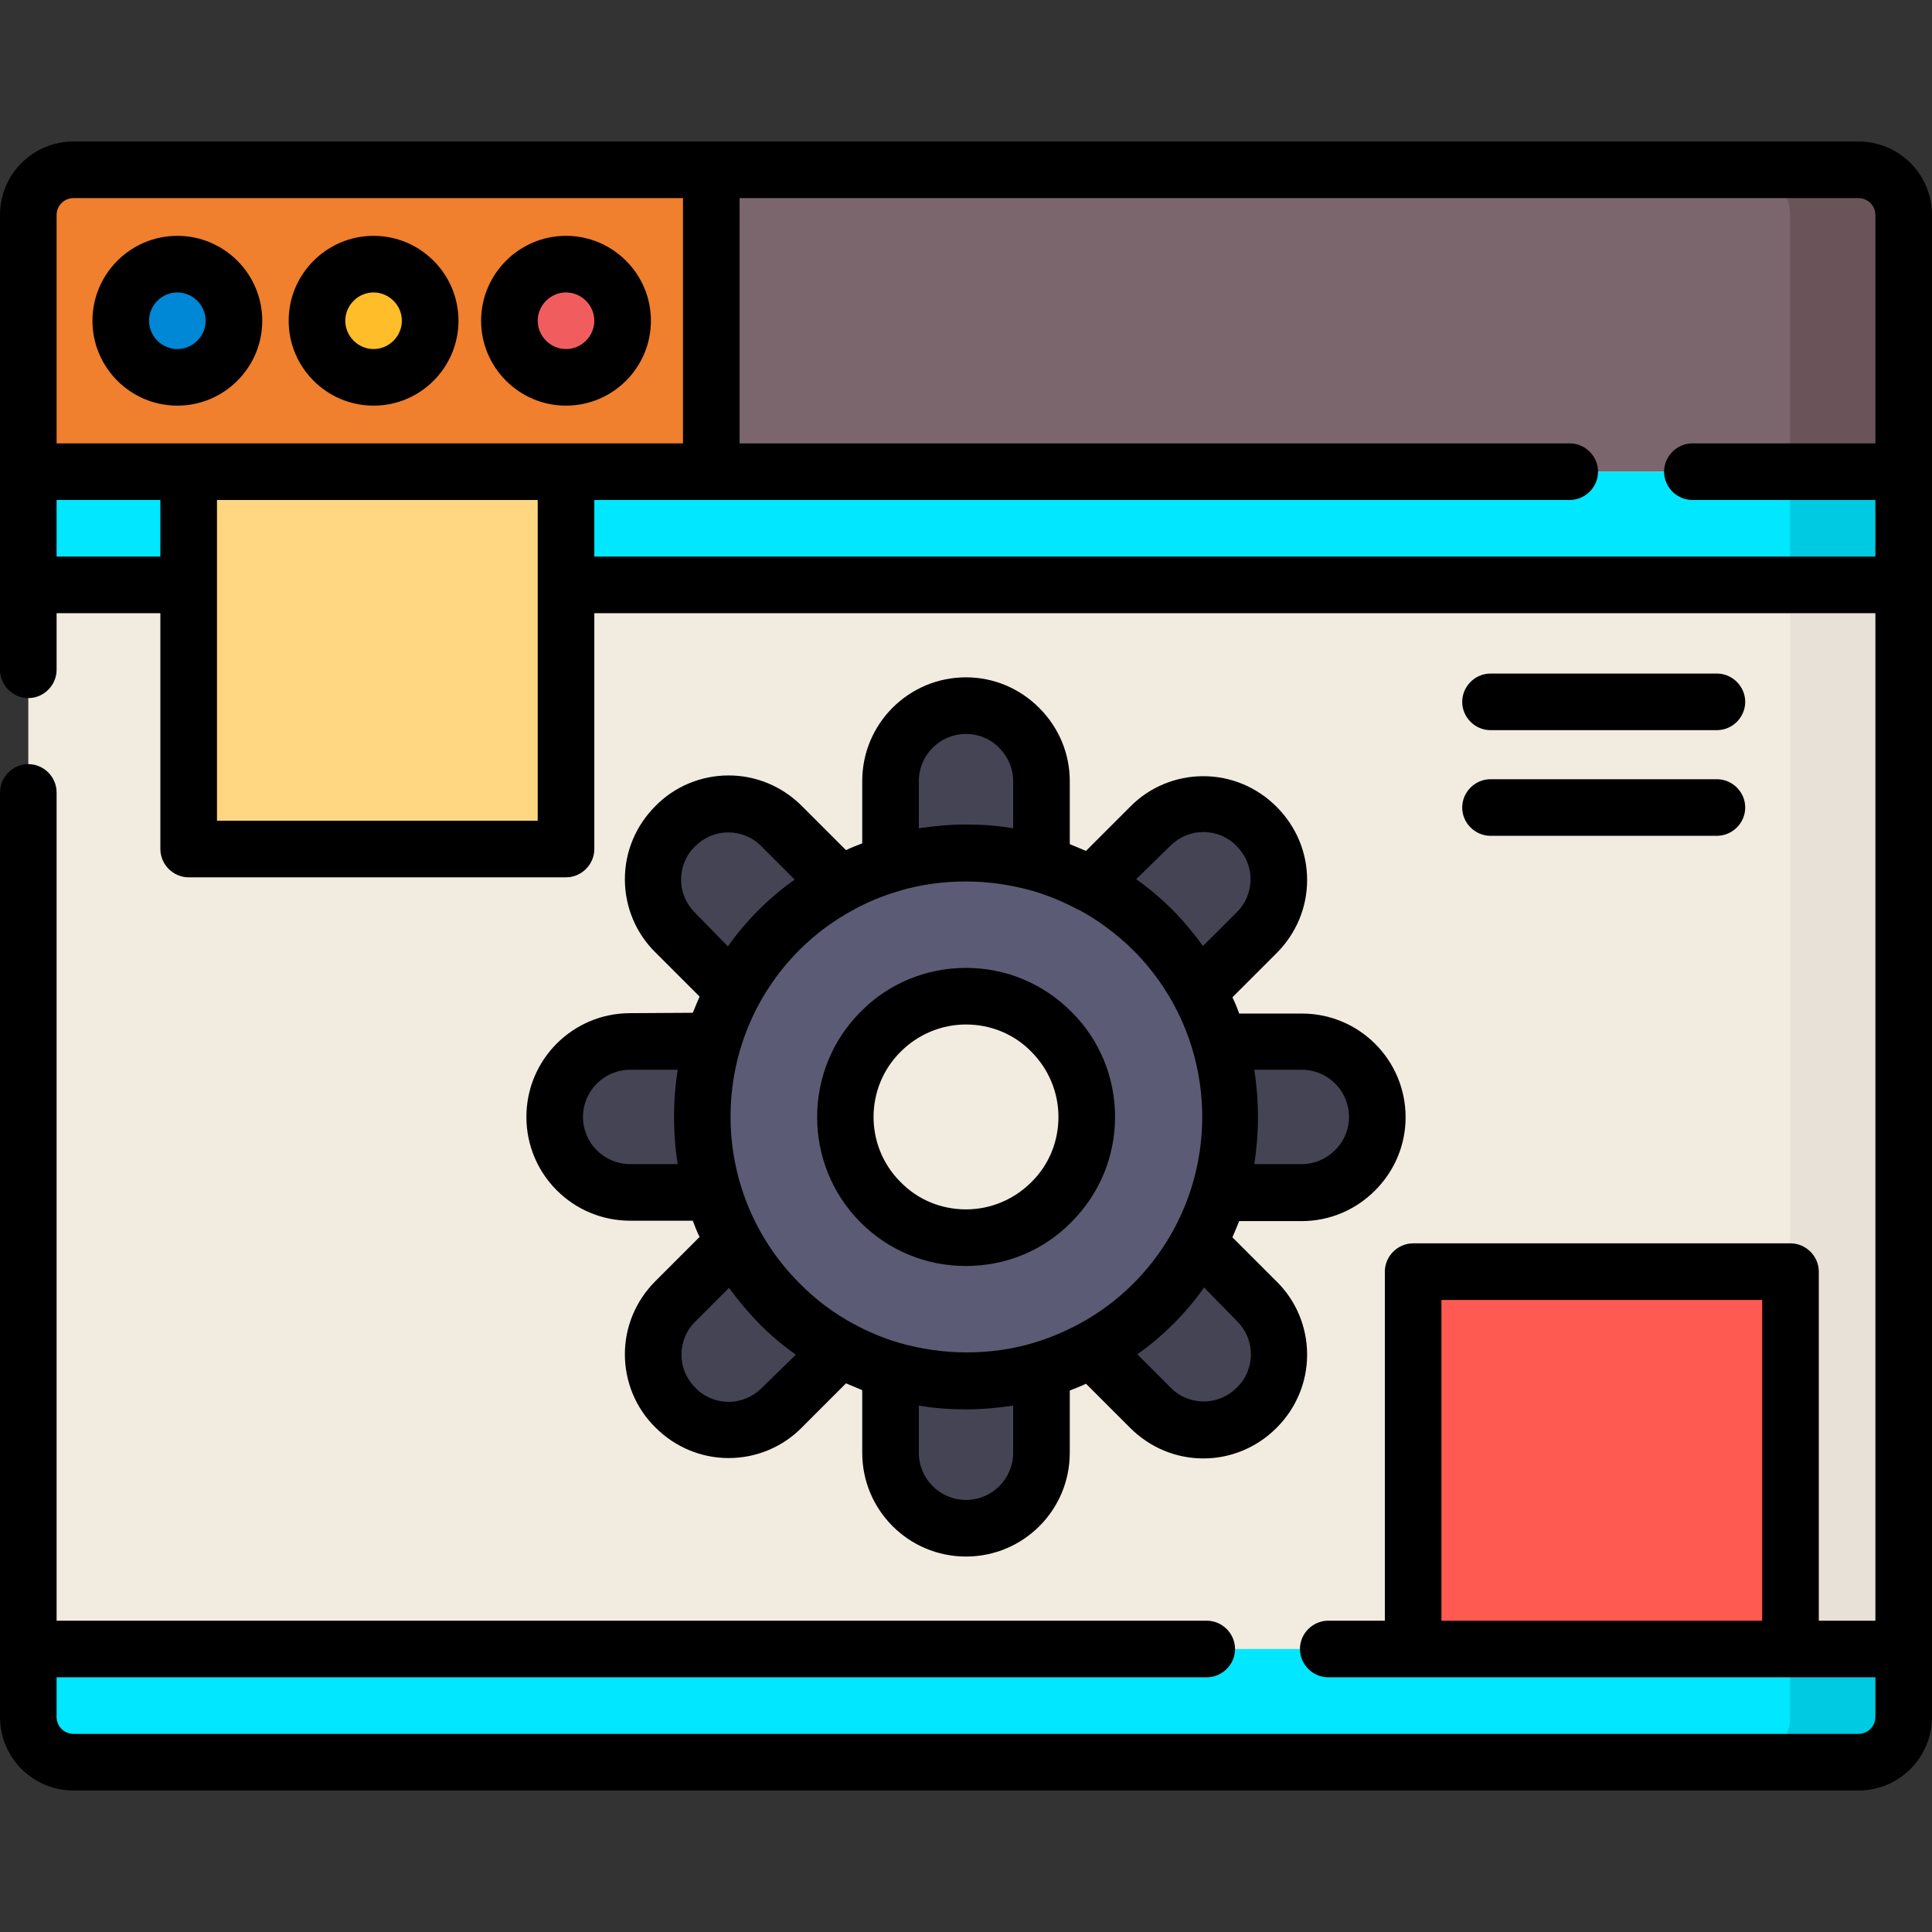 <?xml version="1.0" encoding="utf-8"?>
<!-- Generator: Adobe Illustrator 22.1.0, SVG Export Plug-In . SVG Version: 6.00 Build 0)  -->
<svg version="1.1" id="Capa_1" xmlns="http://www.w3.org/2000/svg" xmlns:xlink="http://www.w3.org/1999/xlink" x="0px" y="0px"
	 viewBox="0 0 512 512" style="enable-background:new 0 0 512 512;" xml:space="preserve">
<rect x="0" y="0" width="512" height="512" fill="#333333" stroke="none"/>
<style type="text/css">
	.st0{fill:#F1EBE0;}
	.st1{fill:#E8E1D7;}
	.st2{fill:#7A666C;}
	.st3{fill:#6A545A;}
	.st4{fill:#F07F2E;}
	.st5{fill:#00E7FF;}
	.st6{fill:#00CAE1;}
	.st7{fill:#0087D5;}
	.st8{fill:#FFBD2A;}
	.st9{fill:#F15D5F;}
	.st10{fill:#FF5A51;}
	.st11{fill:#FFD681;}
	.st12{fill:#444455;}
	.st13{fill:#5B5B75;}
</style>
<path class="st0" d="M492.5,467h-473c-6.6,0-12-5.4-12-12V57c0-6.6,5.4-12,12-12h473c6.6,0,12,5.4,12,12v398
	C504.5,461.6,499.1,467,492.5,467z"/>
<path class="st1" d="M492.4,45h-30c6.6,0,12,5.4,12,12v398c0,6.6-5.4,12-12,12h30c6.6,0,12-5.4,12-12V57C504.4,50.4,499,45,492.4,45
	z"/>
<path class="st2" d="M504.5,125H7.5V57c0-6.6,5.4-12,12-12h473c6.6,0,12,5.4,12,12V125z"/>
<path class="st3" d="M492.5,45h-30.1c6.6,0,12,5.4,12,12v68h30.1V57C504.5,50.4,499.1,45,492.5,45z"/>
<path class="st4" d="M188.5,125H7.5V57c0-6.6,5.4-12,12-12h169V125z"/>
<rect x="7.3" y="125" class="st5" width="497" height="30"/>
<rect x="474.4" y="125" class="st6" width="30" height="30"/>
<path class="st5" d="M492.5,467h-473c-6.6,0-12-5.4-12-12v-18h497v18C504.5,461.6,499.1,467,492.5,467z"/>
<path class="st6" d="M474.4,437v18c0,6.6-5.4,12-12,12h30.1c6.6,0,12-5.4,12-12v-18H474.4z"/>
<circle class="st7" cx="47" cy="85" r="15"/>
<circle class="st8" cx="99" cy="85" r="15"/>
<circle class="st9" cx="150" cy="85" r="15"/>
<rect x="374.5" y="337" class="st10" width="100" height="100"/>
<rect x="50" y="125" class="st11" width="100" height="100"/>
<g>
	<path class="st12" d="M276,234h-40v-27c0-11,9-20,20-20l0,0c11,0,20,9,20,20V234z"/>
	<path class="st12" d="M256,405L256,405c-11,0-20-9-20-20v-27h40v27C276,396,267,405,256,405z"/>
	<path class="st12" d="M314,266.3L285.7,238l19.1-19.1c7.8-7.8,20.5-7.8,28.3,0l0,0c7.8,7.8,7.8,20.5,0,28.3L314,266.3z"/>
	<path class="st12" d="M178.9,373.1L178.9,373.1c-7.8-7.8-7.8-20.5,0-28.3l19.1-19.1l28.3,28.3l-19.1,19.1
		C199.4,380.9,186.7,380.9,178.9,373.1z"/>
	<path class="st12" d="M318,316v-40h27c11,0,20,9,20,20l0,0c0,11-9,20-20,20H318z"/>
	<path class="st12" d="M147,296L147,296c0-11,9-20,20-20h27v40h-27C156,316,147,307,147,296z"/>
	<path class="st12" d="M285.7,354l28.3-28.3l19.1,19.1c7.8,7.8,7.8,20.5,0,28.3l0,0c-7.8,7.8-20.5,7.8-28.3,0L285.7,354z"/>
	<path class="st12" d="M178.9,218.9L178.9,218.9c7.8-7.8,20.5-7.8,28.3,0l19.1,19.1L198,266.3l-19.1-19.1
		C171.1,239.4,171.1,226.7,178.9,218.9z"/>
</g>
<path class="st13" d="M305.5,246.5c-27.3-27.3-71.7-27.3-99,0c-27.3,27.3-27.3,71.7,0,99c27.3,27.3,71.7,27.3,99,0
	C332.8,318.2,332.8,273.8,305.5,246.5z M278.6,318.6c-12.5,12.5-32.8,12.5-45.3,0c-12.5-12.5-12.5-32.8,0-45.3
	c12.5-12.5,32.8-12.5,45.3,0C291.1,285.9,291.1,306.1,278.6,318.6z"/>
<path d="M492.5,37.5h-473l0,0C8.7,37.5,0,46.2,0,57l0,0v120.5l0,0c0,4.1,3.4,7.5,7.5,7.5s7.5-3.4,7.5-7.5v-15h27.5V225
	c0,4.1,3.4,7.5,7.5,7.5h100c4.1,0,7.5-3.4,7.5-7.5v-62.5H497v267h-15V337c0-4.1-3.4-7.5-7.5-7.5h-100c-4.1,0-7.5,3.4-7.5,7.5v92.5
	h-15c-4.1,0-7.5,3.4-7.5,7.5s3.4,7.5,7.5,7.5l0,0h145l0,0V455c0,2.5-2,4.5-4.5,4.5h-473c-2.5,0-4.5-2-4.5-4.5v-10.5h304.8
	c4.1,0,7.5-3.4,7.5-7.5s-3.4-7.5-7.5-7.5H15V210c0-4.1-3.4-7.5-7.5-7.5S0,205.9,0,210v245l0,0c0,10.8,8.7,19.5,19.5,19.5h473
	c10.8,0,19.5-8.7,19.5-19.5l0,0V57l0,0l0,0C512,46.2,503.3,37.5,492.5,37.5z M382,429.5v-85h85v85H382z M15,57c0-2.5,2-4.5,4.5-4.5
	H181v65l0,0H15l0,0V57z M15,147.5v-15h27.5v15H15z M57.5,217.5v-85h85v85H57.5 M157.5,147.5v-15l0,0H416c4.1,0,7.5-3.4,7.5-7.5
	s-3.4-7.5-7.5-7.5H196v-65h296.5c2.5,0,4.5,2,4.5,4.5v60.5h-48.5c-4.1,0-7.5,3.4-7.5,7.5s3.4,7.5,7.5,7.5H497v15H157.5z"/>
<path d="M69.5,85c0-12.4-10.1-22.5-22.5-22.5S24.5,72.6,24.5,85s10.1,22.5,22.5,22.5S69.5,97.4,69.5,85z M47,92.5
	c-4.1,0-7.5-3.4-7.5-7.5s3.4-7.5,7.5-7.5s7.5,3.4,7.5,7.5S51.1,92.5,47,92.5z"/>
<path d="M99,107.5c12.4,0,22.5-10.1,22.5-22.5S111.4,62.5,99,62.5S76.5,72.6,76.5,85S86.6,107.5,99,107.5z M99,77.5
	c4.1,0,7.5,3.4,7.5,7.5s-3.4,7.5-7.5,7.5s-7.5-3.4-7.5-7.5S94.9,77.5,99,77.5z"/>
<path d="M150,107.5c12.4,0,22.5-10.1,22.5-22.5S162.4,62.5,150,62.5S127.5,72.6,127.5,85S137.6,107.5,150,107.5z M150,77.5
	c4.1,0,7.5,3.4,7.5,7.5s-3.4,7.5-7.5,7.5s-7.5-3.4-7.5-7.5S145.9,77.5,150,77.5z"/>
<path d="M395,193.5h60c4.1,0,7.5-3.4,7.5-7.5s-3.4-7.5-7.5-7.5h-60c-4.1,0-7.5,3.4-7.5,7.5S390.9,193.5,395,193.5z"/>
<path d="M395,221.5h60c4.1,0,7.5-3.4,7.5-7.5s-3.4-7.5-7.5-7.5h-60c-4.1,0-7.5,3.4-7.5,7.5S390.9,221.5,395,221.5z"/>
<path d="M167,268.5c-15.2,0-27.5,12.3-27.5,27.5s12.3,27.5,27.5,27.5h16.6c0.5,1.4,1.1,2.9,1.8,4.3l-11.7,11.7
	c-5.2,5.2-8.1,12.1-8.1,19.4c0,7.3,2.9,14.3,8.1,19.4c5.2,5.2,12.1,8.1,19.4,8.1c7.3,0,14.3-2.9,19.4-8.1l11.7-11.7
	c1.4,0.6,2.9,1.2,4.3,1.8V385c0,15.2,12.3,27.5,27.5,27.5c15.2,0,27.5-12.3,27.5-27.5v-16.5c1.5-0.6,2.9-1.1,4.3-1.8l11.7,11.7
	c5.2,5.2,12.1,8.1,19.4,8.1c7.3,0,14.2-2.9,19.4-8.1c5.2-5.2,8.1-12.1,8.1-19.4c0-7.3-2.9-14.3-8.1-19.4l-11.7-11.7
	c0.6-1.4,1.2-2.8,1.8-4.3H345c7.3,0,14.2-2.9,19.4-8.1c5.2-5.2,8.1-12.1,8.1-19.4c0-15.2-12.3-27.5-27.5-27.5h-16.6
	c-0.5-1.4-1.1-2.9-1.8-4.3l11.7-11.7c5.2-5.2,8.1-12.1,8.1-19.4c0-7.3-2.9-14.2-8.1-19.4c-5.2-5.2-12.1-8.1-19.4-8.1
	s-14.3,2.9-19.4,8.1l-11.7,11.7c-1.4-0.6-2.9-1.2-4.3-1.8V207c0-7.3-2.9-14.2-8.1-19.4c-5.2-5.2-12.1-8.1-19.4-8.1
	c-15.2,0-27.5,12.3-27.5,27.5v16.5c-1.5,0.6-2.9,1.1-4.3,1.8l-11.7-11.7c-5.2-5.2-12.1-8.1-19.4-8.1c-7.3,0-14.3,2.9-19.4,8.1
	c-5.2,5.2-8.1,12.1-8.1,19.4c0,7.3,2.9,14.3,8.1,19.4l11.7,11.7c-0.6,1.4-1.2,2.8-1.8,4.3L167,268.5L167,268.5z M167,308.5
	c-6.9,0-12.5-5.6-12.5-12.5s5.6-12.5,12.5-12.5h12.6c-1.3,8.3-1.3,16.7,0,25H167z M226.2,241.1C226.2,241,226.2,241,226.2,241.1
	c3.8-2.1,7.7-3.7,11.8-4.9c0.1,0,0.2,0,0.3-0.1c5.7-1.7,11.6-2.5,17.7-2.5c6.1,0,12,0.9,17.7,2.5c0.1,0,0.2,0,0.3,0.1
	c4.1,1.2,8,2.9,11.8,4.9c0,0,0,0,0.1,0c5.2,2.8,10,6.4,14.4,10.7c24.4,24.4,24.4,64,0,88.4c-4.3,4.3-9.2,7.9-14.4,10.7c0,0,0,0,0,0
	c-3.8,2-7.7,3.7-11.8,4.9c-0.1,0-0.2,0-0.3,0.1c-5.7,1.7-11.6,2.5-17.7,2.5c-6.1,0-12-0.9-17.7-2.5c-0.1,0-0.2,0-0.3-0.1
	c-4.1-1.2-8.1-2.9-11.8-4.9c0,0,0,0,0,0c-5.2-2.8-10.1-6.4-14.4-10.8c-24.4-24.4-24.4-64,0-88.4C216.1,247.5,221,243.9,226.2,241.1z
	 M201.9,367.8c-2.4,2.4-5.5,3.7-8.8,3.7c-3.3,0-6.5-1.3-8.8-3.7c-2.4-2.4-3.7-5.5-3.7-8.8c0-3.3,1.3-6.5,3.7-8.8l8.9-8.9
	c2.4,3.3,5.1,6.5,8.1,9.6c3,3,6.2,5.7,9.6,8.1L201.9,367.8z M268.5,385c0,6.9-5.6,12.5-12.5,12.5s-12.5-5.6-12.5-12.5v-12.5
	c4.1,0.7,8.3,1,12.5,1c4.2,0,8.4-0.4,12.5-1V385z M327.8,350.1c2.4,2.4,3.7,5.5,3.7,8.8s-1.3,6.5-3.7,8.8c-2.4,2.4-5.5,3.7-8.8,3.7
	c-3.3,0-6.5-1.3-8.8-3.7l-8.8-8.8c3.4-2.4,6.6-5.1,9.6-8.1c3-3,5.7-6.2,8.1-9.6L327.8,350.1z M345,283.5c6.9,0,12.5,5.6,12.5,12.5
	c0,3.3-1.3,6.5-3.7,8.8c-2.4,2.4-5.5,3.7-8.8,3.7h-12.6c1.3-8.3,1.3-16.7,0-25H345z M310.1,224.2c2.4-2.4,5.5-3.7,8.8-3.7
	s6.5,1.3,8.8,3.7c2.4,2.4,3.7,5.5,3.7,8.8s-1.3,6.5-3.7,8.8l-8.9,8.9c-2.4-3.3-5.1-6.6-8.1-9.6c-3-3-6.2-5.7-9.6-8.1L310.1,224.2z
	 M243.5,207c0-6.9,5.6-12.5,12.5-12.5c3.3,0,6.5,1.3,8.8,3.7c2.4,2.4,3.7,5.5,3.7,8.8v12.5c-4.1-0.7-8.3-1-12.5-1
	c-4.2,0-8.4,0.4-12.5,1V207z M184.2,241.9c-2.4-2.4-3.7-5.5-3.7-8.8c0-3.3,1.3-6.5,3.7-8.8c2.4-2.4,5.5-3.7,8.8-3.7s6.5,1.3,8.8,3.7
	l8.8,8.8c-3.4,2.4-6.6,5.1-9.6,8.1c-3,3-5.7,6.2-8.1,9.6L184.2,241.9z"/>
<path d="M256,335.5c10.6,0,20.5-4.1,27.9-11.6h0c7.5-7.5,11.6-17.4,11.6-27.9s-4.1-20.5-11.6-27.9c-7.5-7.5-17.4-11.6-27.9-11.6
	s-20.5,4.1-27.9,11.6c-15.4,15.4-15.4,40.5,0,55.9C235.5,331.4,245.4,335.5,256,335.5z M238.7,278.7c4.6-4.6,10.8-7.2,17.3-7.2
	s12.7,2.5,17.3,7.2c4.6,4.6,7.2,10.8,7.2,17.3s-2.5,12.7-7.2,17.3c0,0,0,0,0,0c-4.6,4.6-10.8,7.2-17.3,7.2s-12.7-2.5-17.3-7.2
	C229.1,303.8,229.1,288.2,238.7,278.7z"/>
</svg>
